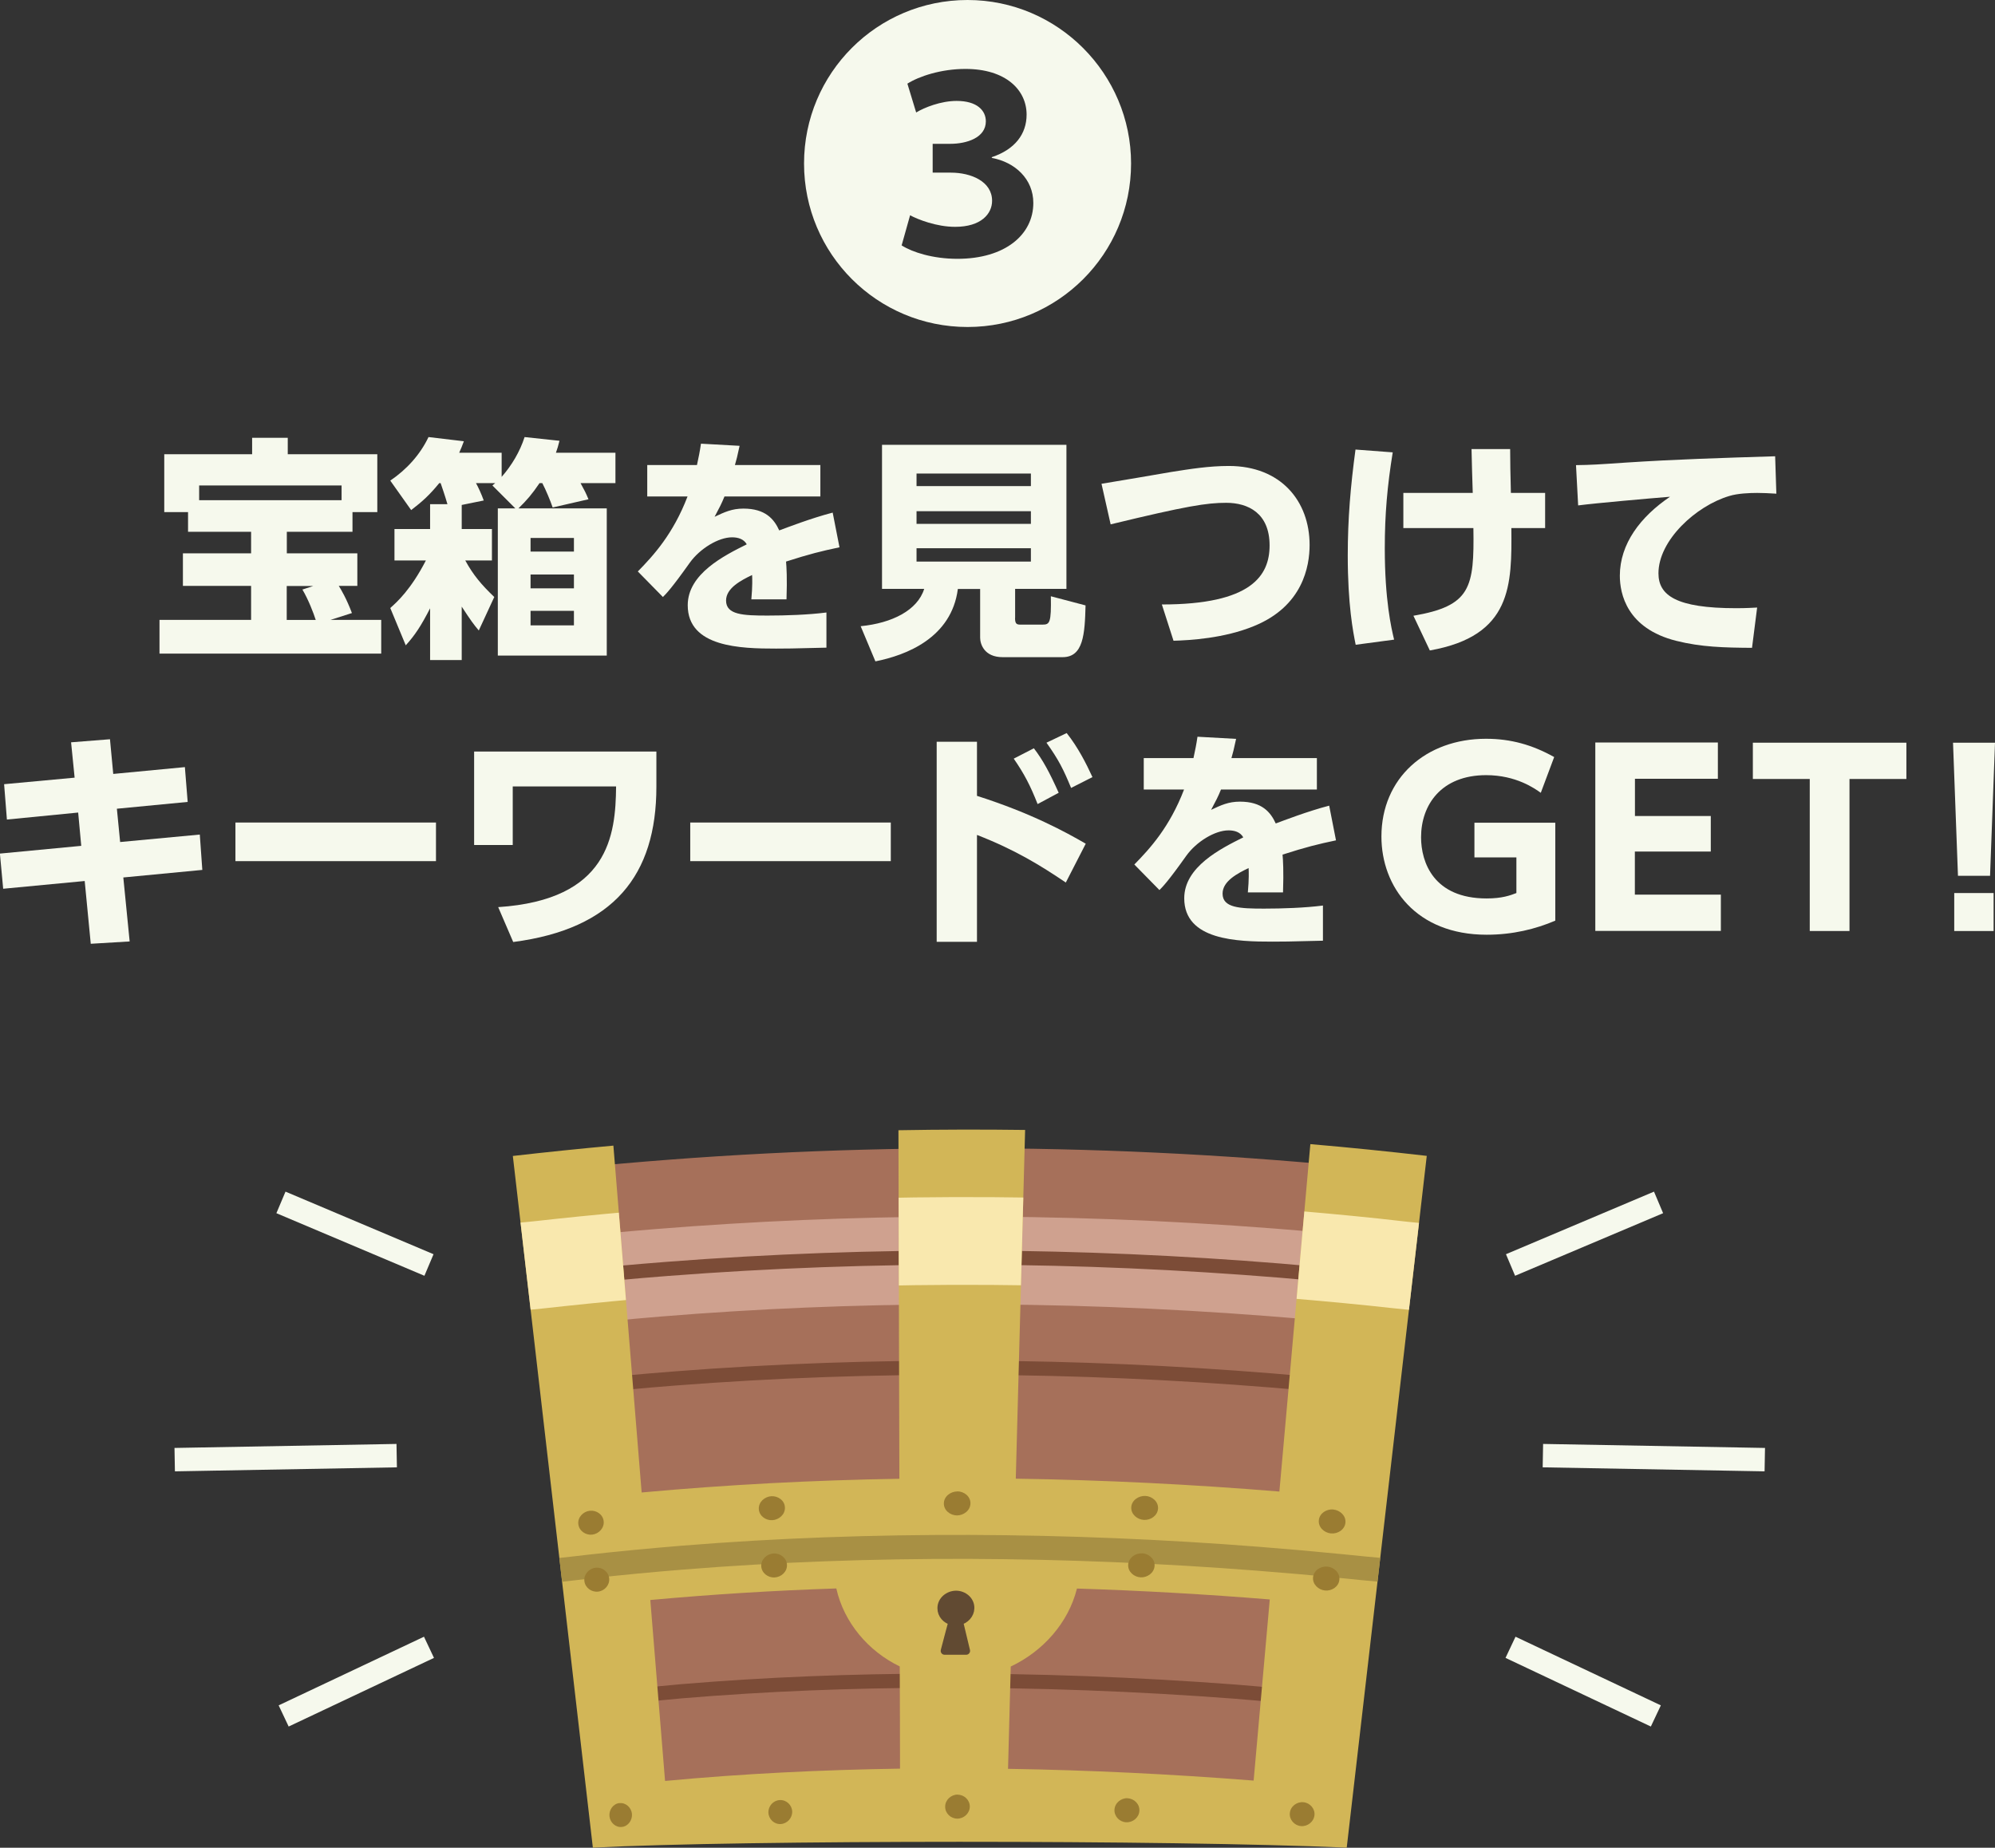 <?xml version="1.0" encoding="UTF-8"?><svg id="_レイヤー_1" xmlns="http://www.w3.org/2000/svg" width="213.88" height="198.11" xmlns:xlink="http://www.w3.org/1999/xlink" viewBox="0 0 213.88 198.11"><rect x="0" y="0" width="213.88" height="198.11" fill="#333333" stroke="none"/><defs><style>.cls-1,.cls-2{stroke:#614a32;stroke-width:.84px;}.cls-1,.cls-2,.cls-3{stroke-linecap:round;stroke-linejoin:round;}.cls-1,.cls-4,.cls-3,.cls-5{fill:none;}.cls-6{fill:#9a7c32;}.cls-6,.cls-2,.cls-7,.cls-8,.cls-9,.cls-10,.cls-11{fill-rule:evenodd;}.cls-2{fill:#614a32;}.cls-7{fill:#f9e8ae;}.cls-12{clip-path:url(#clippath-1);}.cls-4{clip-rule:evenodd;}.cls-8{fill:#a89044;}.cls-13{fill:#f6f9ed;}.cls-14{clip-path:url(#clippath-2);}.cls-9{fill:#cfa18f;}.cls-10{fill:#d2b657;}.cls-3{stroke:#7c4c37;stroke-width:1.52px;}.cls-11{fill:#a6705a;}.cls-5{stroke:#f6f9ed;stroke-miterlimit:10;stroke-width:2.51px;}.cls-15{clip-path:url(#clippath);}</style><clipPath id="clippath"><path class="cls-4" d="M144.67,125.07c-27.63-2.66-55.51-2.61-83.13.17,1.23,12.96,2.46,25.93,3.69,38.89,25.1-2.61,50.49-2.42,75.61-.12,1.28-12.98,2.55-25.96,3.83-38.94h0Z"/></clipPath><clipPath id="clippath-1"><path class="cls-4" d="M140.41,168.48c-24.74-2.25-50.04-2.47-74.75.11.84,8.86,1.68,17.72,2.52,26.58,22.97-2.47,46.6-2.09,69.61-.08.87-8.87,1.74-17.74,2.61-26.62h0Z"/></clipPath><clipPath id="clippath-2"><path class="cls-4" d="M63.56,198.11c-2.86-24.72-5.72-49.44-8.58-74.17,3.59-.41,7.18-.78,10.78-1.11,1.01,12.4,2.02,24.8,3.03,37.19,9.19-.84,18.41-1.32,27.63-1.47-.03-12.46-.07-24.92-.1-37.37,4.53-.08,9.05-.09,13.58-.03-.33,12.46-.67,24.93-1,37.39,9.43.14,18.86.61,28.26,1.38,1.11-12.42,2.21-24.83,3.32-37.25,4.17.36,8.33.78,12.48,1.26-2.86,24.72-5.72,49.44-8.58,74.17-19-.84-64.8-.83-80.81,0h0ZM69.72,171.56c.53,6.46,1.05,12.93,1.58,19.39,8.38-.79,16.78-1.19,25.19-1.32,0-3.65-.02-7.31-.03-10.96-3.36-1.62-5.98-4.69-6.8-8.36-6.66.22-13.31.63-19.95,1.24h0ZM115.46,170.31c-.92,3.71-3.68,6.76-7.1,8.37-.1,3.66-.2,7.31-.29,10.97,8.79.14,17.57.57,26.33,1.26.58-6.47,1.15-12.95,1.73-19.42-6.88-.56-13.77-.95-20.67-1.17h0Z"/></clipPath></defs><path class="cls-13" d="M20.17,54.91h-2.56v-6.21h9.42v-1.76h3.82v1.76h9.6v6.21h-2.66v2.11h-7.04v2.31h7.56v3.49h-1.99c.23.35.85,1.41,1.41,2.91l-2.29.73h5.43v3.62h-23.77v-3.62h9.82v-3.64h-7.31v-3.49h7.31v-2.31h-6.76v-2.11ZM36.62,53.63v-1.58h-15.27v1.58h15.27ZM30.74,62.83v3.64h3.11c-.23-.73-.8-2.21-1.43-3.26l1.16-.38h-2.84Z"/><path class="cls-13" d="M49.5,56.72h3.24v3.37h-2.86c.85,1.56,1.74,2.61,3.11,3.92l-1.66,3.59c-.55-.65-.85-1.06-1.83-2.56v5.73h-3.39v-5.55c-.98,1.91-1.63,2.89-2.61,3.97l-1.66-4c.73-.65,2.21-1.98,3.82-5.1h-3.37v-3.37h3.82v-2.66h1.86c-.3-1.03-.53-1.66-.73-2.26h-.15c-1.03,1.26-1.76,1.93-3.01,2.89l-2.24-3.16c1.74-1.18,3.19-2.76,4.1-4.67l3.79.45c-.2.53-.28.75-.5,1.23h4.55v2.59c1.08-1.23,1.96-2.71,2.46-4.27l3.74.4c-.13.55-.23.85-.38,1.28h6.38v3.26h-3.74c.43.78.58,1.08.85,1.73l-3.84.88c-.23-.68-.73-1.89-1.11-2.61h-.3c-.78,1.16-1.36,1.83-2.26,2.71h9.47v15.78h-11.68v-15.78h1.88l-2.46-2.46.3-.25h-2.06c.23.4.6,1.21.83,1.86l-2.36.48v2.59ZM61.53,57.68h-4.65v1.46h4.65v-1.46ZM61.53,61.6h-4.65v1.48h4.65v-1.48ZM61.53,65.49h-4.65v1.56h4.65v-1.56Z"/><path class="cls-13" d="M87.95,49.86v3.37h-10.28c-.3.75-.53,1.18-1.06,2.18,1.06-.5,1.86-.88,3.09-.88,2.36,0,3.29,1.13,3.84,2.34.81-.3,3.42-1.31,5.73-1.91l.73,3.72c-1.91.4-3.24.73-5.73,1.53.05.55.13,1.76.05,4.05h-3.77c.13-1.41.1-2.31.08-2.61-1.13.55-2.79,1.38-2.79,2.74,0,1.53,1.83,1.61,4.45,1.61,1.93,0,4.37-.08,6.31-.33v3.77c-3.74.1-4.52.1-5.4.1-3.77,0-9.47-.13-9.47-4.65,0-3.37,3.9-5.32,6.33-6.53-.33-.58-.95-.75-1.58-.75-1.46,0-3.44,1.21-4.52,2.71-1.96,2.76-2.54,3.34-2.89,3.69l-2.69-2.74c1.68-1.71,3.79-4.02,5.33-8.04h-4.32v-3.37h5.33c.2-.93.3-1.41.43-2.29l4.14.23c-.25,1.16-.33,1.48-.5,2.06h9.17Z"/><path class="cls-13" d="M108.82,66.27c0,.68.23.7.63.7h2.31c.78,0,.95-.18.9-3.04l3.72.98c-.08,3.09-.23,5.55-2.46,5.55h-6.43c-1.99,0-2.41-1.43-2.41-2.08v-5.23h-2.39c-.68,5.25-5.55,7.11-8.84,7.76l-1.58-3.77c3.37-.33,6.1-1.71,6.81-4h-4.52v-15.45h19.77v15.45h-5.5v3.11ZM110.52,50.77h-12.26v1.35h12.26v-1.35ZM110.52,54.81h-12.26v1.36h12.26v-1.36ZM110.52,58.78h-12.26v1.43h12.26v-1.43Z"/><path class="cls-13" d="M124.56,64.81c9.6,0,11.55-3.09,11.55-6.33,0-3.47-2.31-4.57-4.65-4.57-2.08,0-4.22.33-12.39,2.31l-.98-4.35c1.18-.18,6.38-1.08,7.44-1.26,2.08-.33,4.09-.65,6.21-.65,5.58,0,8.66,3.77,8.66,8.47,0,2.29-.73,6.56-5.95,8.69-3.22,1.33-6.91,1.53-8.64,1.58l-1.25-3.89Z"/><path class="cls-13" d="M149.31,48.51c-.58,3.57-.85,6.66-.85,10.27,0,5.55.7,8.57,1,9.8l-4.12.55c-.28-1.38-.85-4.3-.85-9.57,0-3.94.3-7.44.83-11.36l3.99.3ZM150.45,56.62v-3.77h7.44c-.02-.75-.13-4.02-.13-4.7h4.14c0,.81.03,3.22.08,4.7h3.67v3.77h-3.62c.05,6.08.1,11.56-8.74,13.12l-1.76-3.72c6.15-1.06,6.53-2.99,6.43-9.4h-7.51Z"/><path class="cls-13" d="M190.43,52.93c-.78-.05-1.48-.08-2.03-.08-.83,0-2.11.05-3.01.33-3.57,1.06-7.59,4.75-7.59,8.29,0,2.36,1.89,3.74,8.32,3.74,1.18,0,1.76-.05,2.26-.07l-.55,4.32c-2.99-.02-5.45-.08-8.12-.75-5.3-1.33-6.05-5.05-6.05-6.98,0-3.42,2.21-6.33,5.38-8.47-2.24.18-7.94.68-9.85.93l-.23-4.32c1.63-.02,2.39-.07,5.3-.27,5.35-.35,10.23-.5,16.05-.68l.13,4.02Z"/><path class="cls-13" d="M19.82,82.24l.3,3.74-7.59.73.35,3.57,8.54-.8.27,3.79-8.47.81.68,6.86-4.17.25-.65-6.73-8.74.83-.35-3.77,8.72-.83-.33-3.57-7.64.75-.3-3.79,7.56-.7-.38-3.79,4.17-.33.35,3.72,7.66-.73Z"/><path class="cls-13" d="M46.74,88.19v4.14h-21.5v-4.14h21.5Z"/><path class="cls-13" d="M70.37,80.58v3.77c0,9.49-4.57,15.25-15.35,16.65l-1.61-3.74c11.86-.78,12.59-7.69,12.64-12.94h-11.08v6.28h-4.14v-10.02h19.54Z"/><path class="cls-13" d="M95.5,88.19v4.14h-21.5v-4.14h21.5Z"/><path class="cls-13" d="M114.26,94.62c-2.71-1.83-5.45-3.52-9.52-5.1v11.46h-4.32v-21.45h4.32v5.8c5.83,1.86,9.52,3.89,11.66,5.13l-2.14,4.17ZM110.84,80.23c.98,1.28,1.68,2.59,2.66,4.77l-2.26,1.21c-.78-1.98-1.43-3.24-2.56-4.87l2.16-1.11ZM114.36,78.6c1.21,1.53,2.08,3.24,2.76,4.72l-2.29,1.16c-.83-2.01-1.33-3.01-2.64-4.85l2.16-1.03Z"/><path class="cls-13" d="M141.18,81.28v3.37h-10.28c-.3.75-.53,1.18-1.06,2.18,1.06-.5,1.86-.88,3.09-.88,2.36,0,3.29,1.13,3.84,2.34.81-.3,3.42-1.31,5.73-1.91l.73,3.72c-1.91.4-3.24.73-5.73,1.53.05.55.13,1.76.05,4.05h-3.77c.13-1.41.1-2.31.08-2.61-1.13.55-2.79,1.38-2.79,2.74,0,1.53,1.83,1.61,4.45,1.61,1.93,0,4.37-.08,6.31-.33v3.77c-3.74.1-4.52.1-5.4.1-3.77,0-9.47-.13-9.47-4.65,0-3.37,3.9-5.32,6.33-6.53-.33-.58-.95-.75-1.58-.75-1.46,0-3.44,1.21-4.52,2.71-1.96,2.76-2.54,3.34-2.89,3.69l-2.69-2.74c1.68-1.71,3.79-4.02,5.33-8.04h-4.32v-3.37h5.33c.2-.93.3-1.41.43-2.29l4.14.23c-.25,1.16-.33,1.48-.5,2.06h9.17Z"/><path class="cls-13" d="M165.18,85c-.63-.45-2.64-1.89-5.85-1.89-4.82,0-6.98,3.19-6.98,6.66,0,2.69,1.35,6.56,7.03,6.56,1.66,0,2.54-.33,3.19-.58v-3.82h-4.5v-3.72h8.67v10.5c-2.11.9-4.55,1.51-7.36,1.51-7.56,0-11.28-5.13-11.28-10.53,0-6.26,4.77-10.48,11.21-10.48,2.66,0,4.97.65,7.31,1.96l-1.43,3.82Z"/><path class="cls-13" d="M183.41,87.51v3.79h-8.14v4.62h9.22v3.89h-13.46v-20.2h13.14v3.89h-8.89v3.99h8.14Z"/><path class="cls-13" d="M198.27,99.82h-4.25v-16.3h-6.1v-3.89h16.46v3.89h-6.1v16.3Z"/><path class="cls-13" d="M213.88,79.63l-.53,14.27h-3.44l-.53-14.27h4.5ZM209.51,95.75h4.22v4.07h-4.22v-4.07Z"/><path class="cls-13" d="M121.26,17.53c0,9.69-7.84,17.53-17.53,17.53s-17.53-7.84-17.53-17.53S94.04,0,103.73,0s17.53,7.92,17.53,17.53ZM96.68,26.32c1.13.72,3.32,1.43,5.96,1.43,5.13,0,8.14-2.6,8.14-5.99,0-2.57-1.96-4.37-4.45-4.83v-.08c2.49-.83,3.73-2.49,3.73-4.56,0-2.64-2.22-4.9-6.56-4.9-2.6,0-4.98.79-6.22,1.58l.94,3.09c.87-.53,2.64-1.24,4.34-1.24,2.18,0,3.13,1.02,3.13,2.19,0,1.77-2.07,2.41-3.81,2.41h-1.89v3.09h1.96c2.15,0,4.41.94,4.41,3.02,0,1.39-1.17,2.79-3.96,2.79-2,0-4-.79-4.83-1.24l-.91,3.24Z"/><path class="cls-11" d="M144.67,125.07c-27.63-2.66-55.51-2.61-83.13.17,1.23,12.96,2.46,25.93,3.69,38.89,25.1-2.61,50.49-2.42,75.61-.12,1.28-12.98,2.55-25.96,3.83-38.94h0Z"/><g class="cls-15"><path class="cls-9" d="M155.83,133.33c-2.75.08-5.43-.32-8.15-.6-3.68-.38-7.38-.72-11.07-1.01-11.48-.89-23.01-1.32-34.54-1.28-10.67.04-21.33.49-31.94,1.35-3.46.28-6.92.61-10.36.98-2.87.31-5.64.67-8.55.53.22,3.13.45,6.25.67,9.38,3.01.12,5.87-.24,8.84-.56,3.35-.36,6.7-.68,10.06-.96,10.36-.85,20.77-1.28,31.18-1.31,11.3-.04,22.61.38,33.86,1.25,3.62.28,7.24.61,10.85.98,2.8.29,5.56.67,8.4.61.25-3.12.5-6.24.74-9.36h0Z"/><path class="cls-3" d="M53.41,149.4c2.85.05,5.64-.34,8.47-.64,3.47-.37,6.95-.69,10.43-.96,10.79-.84,21.62-1.21,32.44-1.15,10.54.05,21.08.51,31.58,1.36,3.17.26,6.34.55,9.5.87,3.26.34,6.46.72,9.74.62M52.47,137.65c2.76.07,5.47-.33,8.21-.61,3.61-.38,7.22-.71,10.83-.99,11.12-.86,22.28-1.26,33.43-1.21,10.81.05,21.61.52,32.39,1.4,3.25.27,6.5.57,9.75.91,3.13.33,6.19.73,9.34.6"/></g><path class="cls-11" d="M140.41,168.48c-24.74-2.25-50.04-2.47-74.75.11.84,8.86,1.68,17.72,2.52,26.58,22.97-2.47,46.6-2.09,69.61-.08.87-8.87,1.74-17.74,2.61-26.62h0Z"/><g class="cls-12"><path class="cls-3" d="M54.76,182.8c6.14.12,12.24-.96,18.34-1.47,9.1-.76,18.23-1.11,27.36-1.13,10.69-.03,21.38.37,32.04,1.18,6.44.48,12.92,1.52,19.38,1.52"/></g><path class="cls-1" d="M140.41,168.48c-24.74-2.25-50.04-2.47-74.75.11.84,8.86,1.68,17.72,2.52,26.58,22.97-2.47,46.6-2.09,69.61-.08.87-8.87,1.74-17.74,2.61-26.62h0Z"/><path class="cls-10" d="M63.56,198.11c-2.86-24.72-5.72-49.44-8.58-74.17,3.59-.41,7.18-.78,10.78-1.11,1.01,12.4,2.02,24.8,3.03,37.19,9.19-.84,18.41-1.32,27.63-1.47-.03-12.46-.07-24.92-.1-37.37,4.53-.08,9.05-.09,13.58-.03-.33,12.46-.67,24.93-1,37.39,9.43.14,18.86.61,28.26,1.38,1.11-12.42,2.21-24.83,3.32-37.25,4.17.36,8.33.78,12.48,1.26-2.86,24.72-5.72,49.44-8.58,74.17-19-.84-64.8-.83-80.81,0h0ZM69.72,171.56c.53,6.46,1.05,12.93,1.58,19.39,8.38-.79,16.78-1.19,25.19-1.32,0-3.65-.02-7.31-.03-10.96-3.36-1.62-5.98-4.69-6.8-8.36-6.66.22-13.31.63-19.95,1.24h0ZM115.46,170.31c-.92,3.71-3.68,6.76-7.1,8.37-.1,3.66-.2,7.31-.29,10.97,8.79.14,17.57.57,26.33,1.26.58-6.47,1.15-12.95,1.73-19.42-6.88-.56-13.77-.95-20.67-1.17h0Z"/><g class="cls-14"><path class="cls-8" d="M153.13,167.28c-3.12.02-6.02-.33-9.06-.63-3.03-.3-6.08-.57-9.14-.81-10.22-.8-20.58-1.23-30.95-1.27-10.35-.03-20.72.33-30.93,1.16-3.29.27-6.57.58-9.82.94-2.49.28-4.9.62-7.48.65.07.85.15,1.71.22,2.56,2.6-.03,5.02-.38,7.52-.66,3.22-.36,6.47-.67,9.73-.93,10.13-.82,20.43-1.18,30.71-1.15,10.31.04,20.6.47,30.77,1.26,3.04.24,6.07.5,9.08.8,3.05.3,5.98.65,9.12.63.07-.85.14-1.71.2-2.56h0Z"/><path class="cls-7" d="M155.99,131.26c-2.73.08-5.39-.31-8.09-.6-3.7-.39-7.41-.73-11.12-1.02-11.53-.9-23.11-1.33-34.69-1.29-10.72.04-21.44.49-32.11,1.36-3.48.28-6.96.61-10.43.98-2.85.31-5.6.67-8.48.53.22,3.13.45,6.25.67,9.38,2.98.12,5.83-.24,8.78-.56,3.37-.36,6.75-.68,10.13-.96,10.41-.85,20.88-1.28,31.35-1.32,11.35-.04,22.71.38,34.01,1.26,3.64.28,7.28.61,10.9.98,2.78.29,5.52.67,8.34.61.25-3.12.5-6.24.74-9.36h0Z"/></g><path class="cls-2" d="M102.1,173.83c-.66-.14-1.19-.71-1.18-1.41,0-.84.77-1.45,1.58-1.45.8,0,1.56.61,1.54,1.45-.01.7-.56,1.26-1.22,1.41.25,1.06.51,2.11.76,3.17-.77,0-1.54,0-2.31,0,.28-1.06.55-2.11.84-3.17h0Z"/><path class="cls-6" d="M142.95,161.85c.71.07,1.37.66,1.29,1.42-.08.75-.84,1.21-1.56,1.14-.71-.07-1.37-.66-1.29-1.42.08-.76.84-1.21,1.56-1.15h0Z"/><path class="cls-6" d="M102.63,159.9c.72,0,1.42.53,1.41,1.29-.01.76-.73,1.29-1.44,1.29-.71,0-1.42-.53-1.41-1.28,0-.76.72-1.29,1.44-1.29h0Z"/><path class="cls-6" d="M82.7,160.42c.71-.04,1.43.46,1.45,1.21.03.75-.64,1.32-1.35,1.36-.71.04-1.42-.46-1.45-1.21-.03-.75.64-1.32,1.35-1.36h0Z"/><path class="cls-6" d="M122.79,160.39c.72.03,1.41.6,1.36,1.36-.05.76-.79,1.25-1.51,1.21-.71-.03-1.4-.6-1.36-1.35.04-.76.79-1.25,1.51-1.22h0Z"/><path class="cls-6" d="M63.23,161.98c.71-.08,1.42.4,1.49,1.13.07.73-.53,1.35-1.23,1.43-.7.08-1.41-.4-1.49-1.13-.08-.73.52-1.35,1.23-1.43h0Z"/><path class="cls-6" d="M139.73,193.23c.7.06,1.27.69,1.19,1.4-.08.71-.75,1.22-1.45,1.16-.7-.06-1.26-.69-1.19-1.4.07-.72.75-1.23,1.46-1.16h0Z"/><path class="cls-6" d="M102.66,192.42c.71,0,1.32.57,1.31,1.29-.01.71-.63,1.28-1.34,1.28-.7,0-1.31-.57-1.3-1.29,0-.72.63-1.29,1.34-1.29h0Z"/><path class="cls-6" d="M83.6,193c.7-.04,1.3.52,1.33,1.22.02.7-.53,1.31-1.23,1.35-.7.04-1.29-.52-1.32-1.22-.03-.7.52-1.32,1.22-1.35h0Z"/><path class="cls-6" d="M120.89,192.81c.71.03,1.31.63,1.26,1.35-.04.72-.7,1.25-1.41,1.22-.71-.03-1.3-.63-1.26-1.35.04-.72.7-1.26,1.41-1.23h0Z"/><path class="cls-6" d="M66.41,193.33c.69-.08,1.27.48,1.34,1.14.06.66-.39,1.34-1.08,1.41-.68.08-1.26-.48-1.33-1.14-.07-.67.38-1.34,1.07-1.42h0Z"/><path class="cls-6" d="M142.32,167.97c.71.07,1.35.67,1.27,1.42-.08.75-.83,1.21-1.54,1.14-.71-.07-1.35-.67-1.28-1.41.07-.75.82-1.22,1.54-1.15h0Z"/><path class="cls-6" d="M82.94,166.56c.71-.04,1.4.48,1.43,1.22.03.74-.62,1.32-1.33,1.35-.71.04-1.39-.48-1.43-1.21-.03-.74.61-1.32,1.33-1.36h0Z"/><path class="cls-6" d="M122.44,166.54c.71.03,1.39.6,1.34,1.36-.05.75-.78,1.25-1.49,1.22-.71-.03-1.38-.6-1.34-1.35.04-.75.77-1.26,1.49-1.22h0Z"/><path class="cls-6" d="M63.85,168.09c.7-.08,1.39.41,1.46,1.14.07.72-.5,1.35-1.2,1.42-.7.08-1.38-.42-1.46-1.13-.08-.72.49-1.35,1.2-1.43h0Z"/><line class="cls-5" x1="18.73" y1="156.5" x2="42.53" y2="156.07"/><line class="cls-5" x1="45.99" y1="176.62" x2="30.41" y2="183.98"/><line class="cls-5" x1="45.99" y1="135.63" x2="30.12" y2="128.92"/><line class="cls-5" x1="189.2" y1="156.5" x2="165.41" y2="156.07"/><line class="cls-5" x1="161.94" y1="176.62" x2="177.52" y2="183.98"/><line class="cls-5" x1="161.94" y1="135.63" x2="177.81" y2="128.92"/></svg>